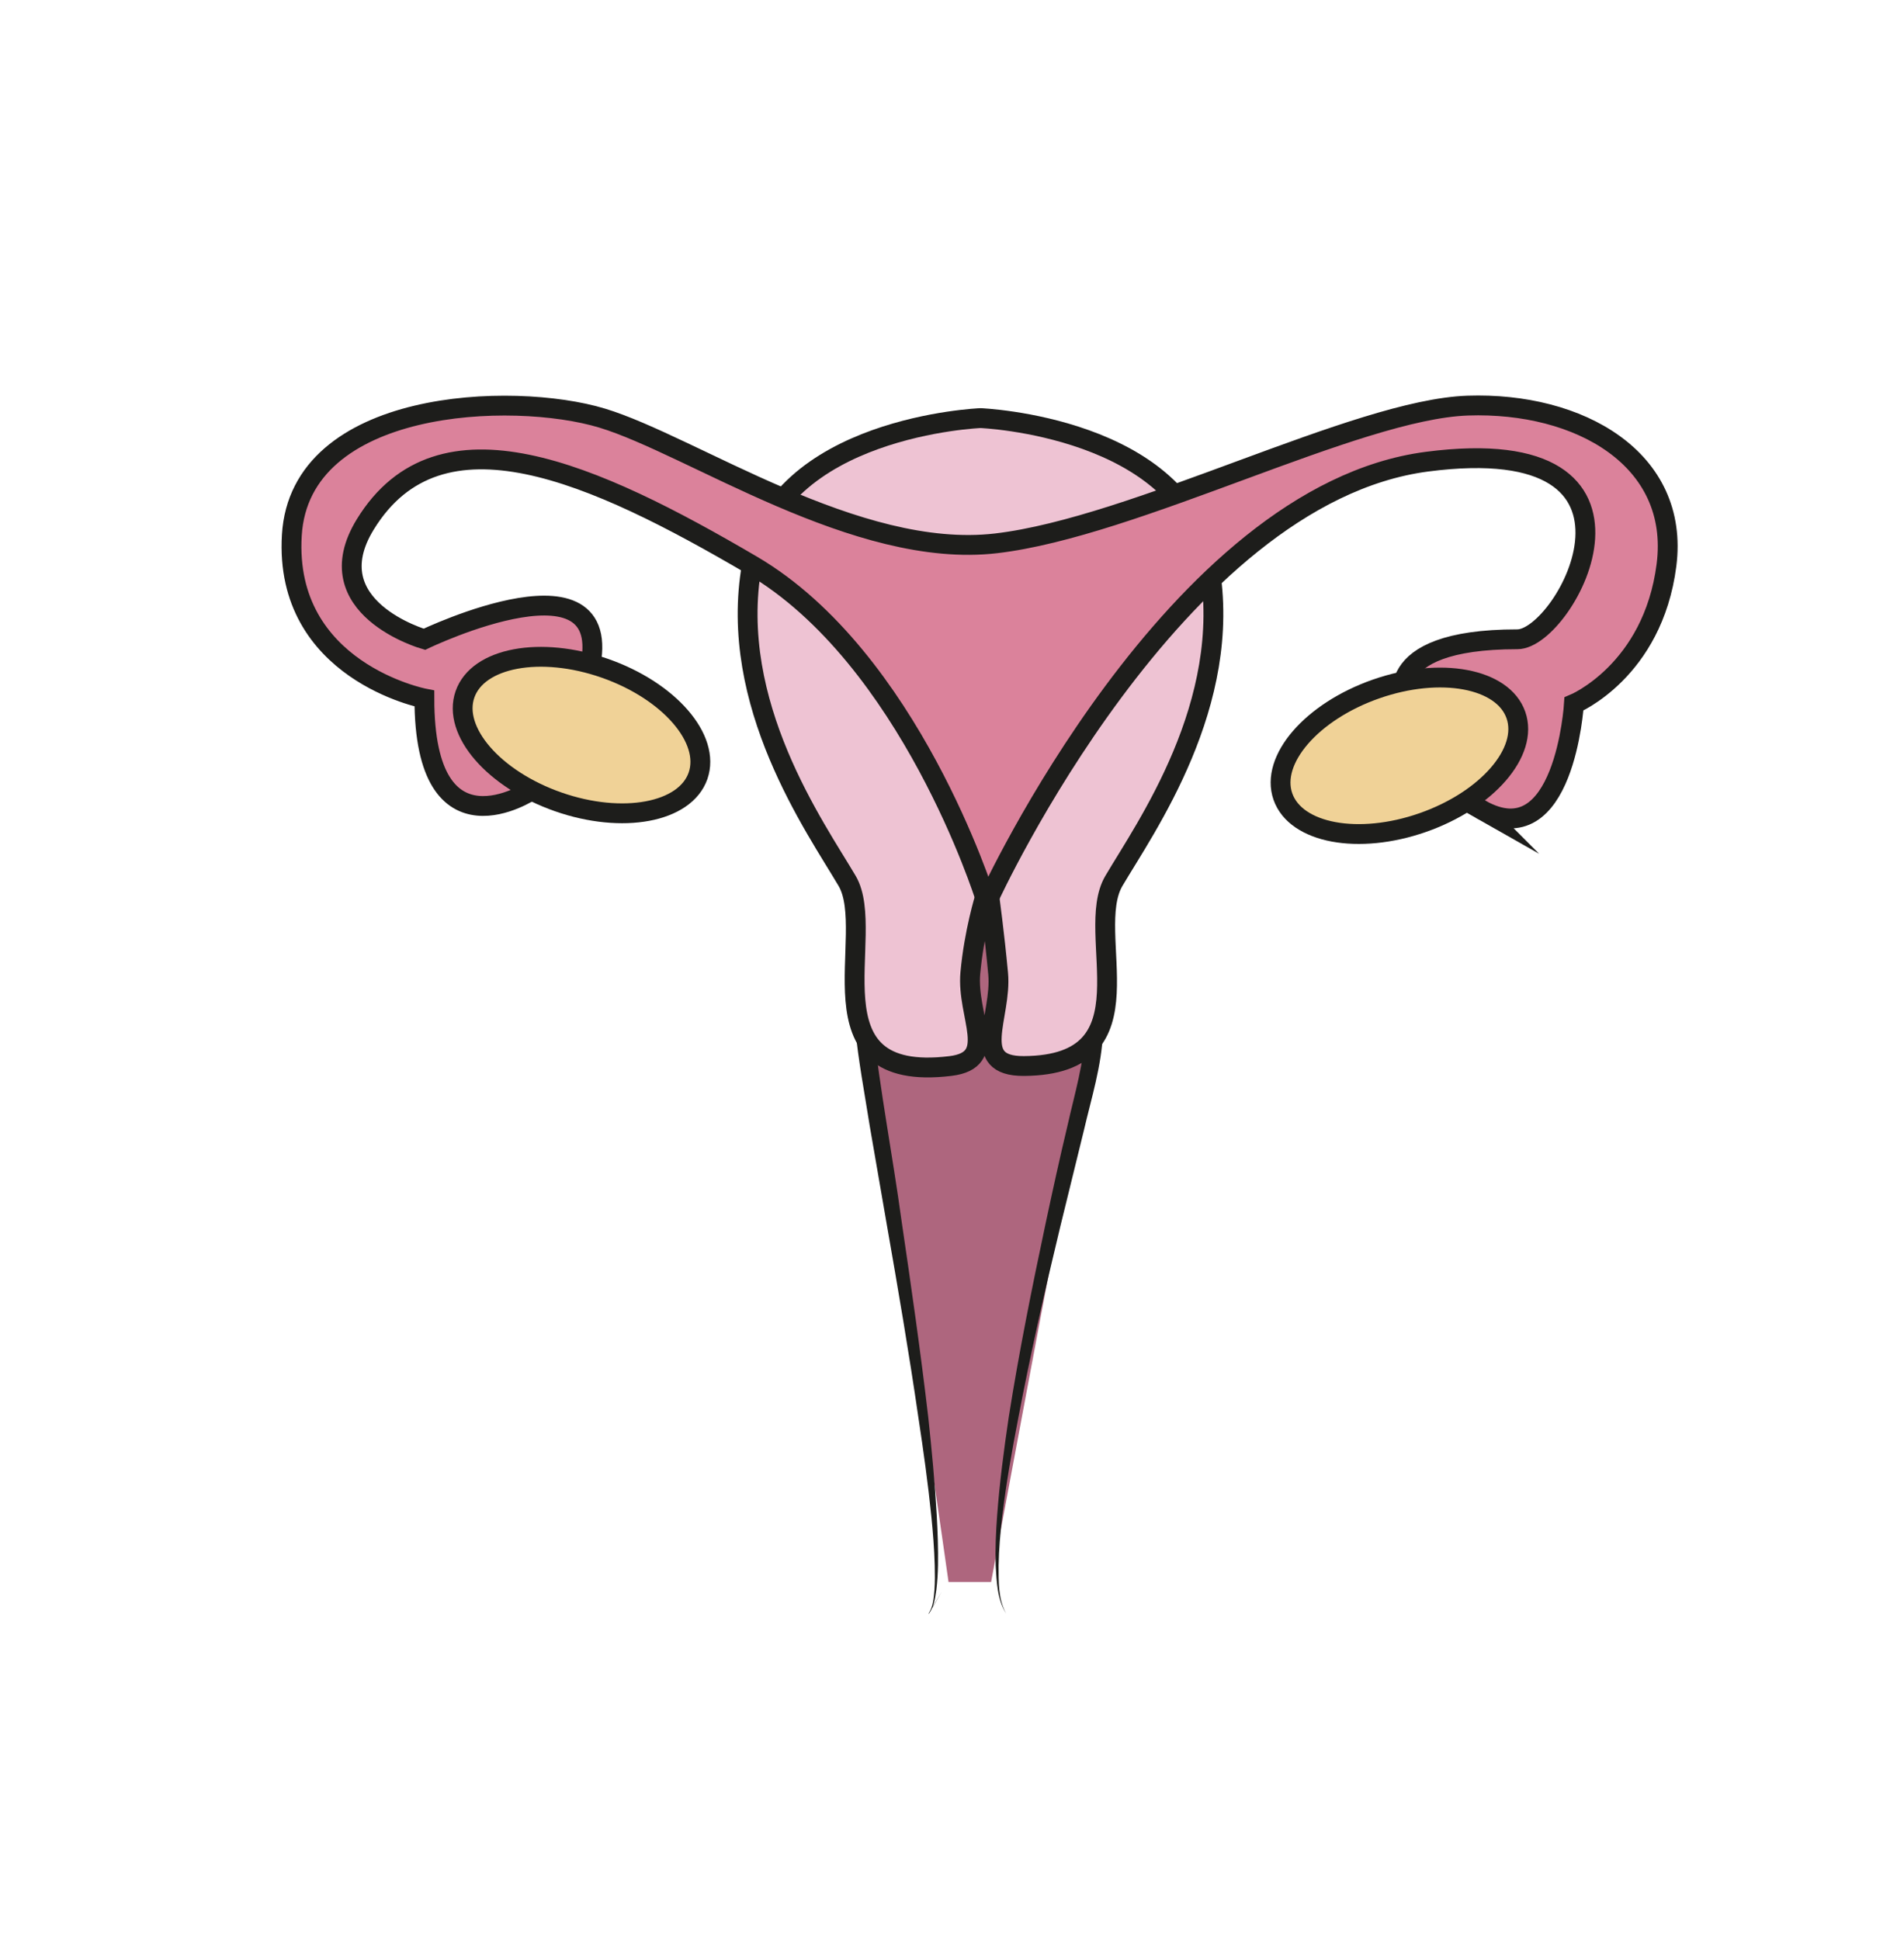 <?xml version="1.0" encoding="UTF-8" standalone="no"?>
<svg
   xmlns:dc="http://purl.org/dc/elements/1.1/"
   xmlns:cc="http://creativecommons.org/ns#"
   xmlns:rdf="http://www.w3.org/1999/02/22-rdf-syntax-ns#"
   xmlns:svg="http://www.w3.org/2000/svg"
   xmlns="http://www.w3.org/2000/svg"
   viewBox="0 0 128 130.397"
   height="130.397"
   width="128"
   xml:space="preserve"
   id="svg2"
   version="1.1"><defs
     id="defs6"><clipPath
       id="clipPath18"
       clipPathUnits="userSpaceOnUse"><path
         id="path16"
         d="M 0,97.798 H 96 V 0 H 0 Z" /></clipPath></defs><g
     transform="matrix(1.333,0,0,-1.333,0,130.397)"
     id="g10"><g
       id="g12"><g
         clip-path="url(#clipPath18)"
         id="g14"><g
           transform="translate(47.837,18.049)"
           id="g20"><path
             id="path22"
             style="fill:#ae667e;fill-opacity:1;fill-rule:nonzero;stroke:none"
             d="m 0,0 h 2.148 c 0,0 3.559,19.17 3.902,20.63 0.344,1.46 2.229,13.469 0,15.446 -2.227,1.977 -8.085,2.385 -8.89,0 C -3.646,33.69 -4.326,26.937 -3.166,20.59 -2.006,14.243 0,0 0,0" /></g><g
           transform="translate(47.507,17.582)"
           id="g24"><path
             id="path26"
             style="fill:#1d1d1b;fill-opacity:1;fill-rule:nonzero;stroke:none"
             d="m 0,0 -0.655,-1.13 -0.016,0.012 c 0.227,0.346 0.254,0.78 0.291,1.185 0.029,0.412 0.024,0.827 0.013,1.241 -0.022,0.827 -0.089,1.654 -0.171,2.479 -0.168,1.651 -0.397,3.295 -0.647,4.936 -0.477,3.286 -1.037,6.561 -1.611,9.834 l -0.85,4.915 c -0.26,1.654 -0.569,3.253 -0.738,4.976 -0.136,1.712 0.278,3.642 1.574,4.97 1.28,1.32 3.054,1.943 4.806,2.069 C 2.965,35.563 3.827,35.263 4.64,34.9 5.45,34.515 6.192,33.953 6.754,33.239 7.908,31.8 8.22,29.923 8.123,28.218 8.051,26.475 7.53,24.85 7.159,23.248 L 5.972,18.409 C 5.192,15.181 4.457,11.942 3.838,8.682 3.522,7.054 3.235,5.419 3.039,3.773 2.942,2.951 2.871,2.124 2.855,1.297 2.858,0.482 2.828,-0.389 3.235,-1.125 2.782,-0.41 2.758,0.475 2.707,1.296 2.682,2.131 2.72,2.966 2.78,3.798 c 0.124,1.664 0.34,3.318 0.585,4.966 0.517,3.292 1.177,6.557 1.868,9.813 0.348,1.628 0.703,3.254 1.09,4.872 0.365,1.632 0.85,3.215 0.896,4.81 0.074,1.584 -0.239,3.205 -1.208,4.383 -0.472,0.59 -1.093,1.053 -1.786,1.375 -0.691,0.305 -1.472,0.553 -2.172,0.472 -1.541,-0.094 -3.119,-0.65 -4.176,-1.733 -1.074,-1.08 -1.46,-2.68 -1.355,-4.253 0.347,-3.226 0.989,-6.543 1.438,-9.823 0.485,-3.291 0.96,-6.585 1.346,-9.893 0.178,-1.655 0.335,-3.314 0.43,-4.978 C -0.218,2.977 -0.187,2.143 -0.201,1.308 -0.21,0.891 -0.234,0.473 -0.286,0.058 -0.348,-0.35 -0.4,-0.787 -0.655,-1.131 c -0.004,-0.005 -0.01,-0.006 -0.015,-0.003 -0.004,0.004 -0.005,0.01 -0.002,0.014 z" /></g><g
           transform="translate(49.898,52.582)"
           id="g28"><path
             id="path30"
             style="fill:#eec3d3;fill-opacity:1;fill-rule:nonzero;stroke:none"
             d="m 0,0 c 0,0 0.247,-1.779 0.441,-3.857 0.202,-2.161 -1.489,-4.677 1.299,-4.659 6.672,0.043 2.965,6.66 4.539,9.335 1.573,2.674 6.04,8.923 4.805,15.924 -1.235,7.001 -11.532,7.413 -11.532,7.413 0,0 -10.296,-0.412 -11.532,-7.413 -1.236,-7.001 3.232,-13.25 4.805,-15.924 1.573,-2.675 -2.199,-10.24 5.212,-9.335 2.476,0.302 0.803,2.501 1.002,4.69 C -0.773,-1.761 -0.225,0 -0.225,0 Z" /></g><g
           transform="translate(49.898,52.582)"
           id="g32"><path
             id="path34"
             style="fill:none;stroke:#1d1d1b;stroke-width:1;stroke-linecap:round;stroke-linejoin:round;stroke-miterlimit:10;stroke-dasharray:none;stroke-opacity:1"
             d="m 0,0 c 0,0 0.247,-1.779 0.441,-3.857 0.202,-2.161 -1.489,-4.677 1.299,-4.659 6.672,0.043 2.965,6.66 4.539,9.335 1.573,2.674 6.04,8.923 4.805,15.924 -1.235,7.001 -11.532,7.413 -11.532,7.413 0,0 -10.296,-0.412 -11.532,-7.413 -1.236,-7.001 3.232,-13.25 4.805,-15.924 1.573,-2.675 -2.199,-10.24 5.212,-9.335 2.476,0.302 0.803,2.501 1.002,4.69 C -0.773,-1.761 -0.225,0 -0.225,0 Z" /></g><g
           transform="translate(74.677,57.008)"
           id="g36"><path
             id="path38"
             style="fill:#db829b;fill-opacity:1;fill-rule:nonzero;stroke:none"
             d="m 0,0 c 4.225,-2.389 4.701,5.315 4.701,5.315 0,0 3.98,1.648 4.667,7.001 0.685,5.354 -4.394,8.237 -10.022,8.045 -5.629,-0.193 -16.748,-6.123 -23.789,-6.946 -7.039,-0.824 -15.336,4.942 -19.866,6.315 -4.531,1.372 -15.238,0.96 -15.65,-5.904 -0.412,-6.863 6.685,-8.236 6.685,-8.236 0,-8.226 5.379,-4.643 5.379,-4.643 10.584,0.868 2.873,5.805 2.873,5.805 1.82,6.668 -8.252,1.825 -8.252,1.825 0,0 -5.565,1.589 -2.978,5.798 3.761,6.125 11.531,2.609 19.493,-2.059 7.962,-4.667 11.755,-16.743 11.755,-16.743 h 0.225 c 0,0 9.315,20.295 22.066,21.96 12.751,1.665 7.016,-8.956 4.563,-8.956 -7.196,0 -5.693,-3.379 -5.693,-3.379 0,0 -7.505,1.216 3.843,-5.198" /></g><g
           transform="translate(74.677,57.008)"
           id="g40"><path
             id="path42"
             style="fill:none;stroke:#1d1d1b;stroke-width:1;stroke-linecap:butt;stroke-linejoin:miter;stroke-miterlimit:10;stroke-dasharray:none;stroke-opacity:1"
             d="m 0,0 c 4.225,-2.389 4.701,5.315 4.701,5.315 0,0 3.98,1.648 4.667,7.001 0.685,5.354 -4.394,8.237 -10.022,8.045 -5.629,-0.193 -16.748,-6.123 -23.789,-6.946 -7.039,-0.824 -15.336,4.942 -19.866,6.315 -4.531,1.372 -15.238,0.96 -15.65,-5.904 -0.412,-6.863 6.685,-8.236 6.685,-8.236 0,-8.226 5.379,-4.643 5.379,-4.643 10.584,0.868 2.873,5.805 2.873,5.805 1.82,6.668 -8.252,1.825 -8.252,1.825 0,0 -5.565,1.589 -2.978,5.798 3.761,6.125 11.531,2.609 19.493,-2.059 7.962,-4.667 11.755,-16.743 11.755,-16.743 h 0.225 c 0,0 9.315,20.295 22.066,21.96 12.751,1.665 7.016,-8.956 4.563,-8.956 -7.196,0 -5.693,-3.379 -5.693,-3.379 0,0 -7.505,1.216 3.843,-5.198 z" /></g><g
           transform="translate(35.203,58.699)"
           id="g44"><path
             id="path46"
             style="fill:#f0d297;fill-opacity:1;fill-rule:nonzero;stroke:none"
             d="m 0,0 c -0.65,-1.858 -3.809,-2.447 -7.053,-1.312 -3.245,1.135 -5.349,3.565 -4.699,5.423 0.651,1.86 3.809,2.448 7.054,1.313 C -1.452,4.289 0.65,1.859 0,0" /></g><g
           transform="translate(35.203,58.699)"
           id="g48"><path
             id="path50"
             style="fill:none;stroke:#1d1d1b;stroke-width:1;stroke-linecap:round;stroke-linejoin:round;stroke-miterlimit:10;stroke-dasharray:none;stroke-opacity:1"
             d="m 0,0 c -0.65,-1.858 -3.809,-2.447 -7.053,-1.312 -3.245,1.135 -5.349,3.565 -4.699,5.423 0.651,1.86 3.809,2.448 7.054,1.313 C -1.452,4.289 0.65,1.859 0,0 Z" /></g><g
           transform="translate(64.7,57.653)"
           id="g52"><path
             id="path54"
             style="fill:#f0d297;fill-opacity:1;fill-rule:nonzero;stroke:none"
             d="m 0,0 c 0.652,-1.858 3.81,-2.446 7.054,-1.311 3.247,1.136 5.349,3.565 4.697,5.423 C 11.102,5.971 7.942,6.56 4.698,5.425 1.454,4.29 -0.65,1.86 0,0" /></g><g
           transform="translate(64.7,57.653)"
           id="g56"><path
             id="path58"
             style="fill:none;stroke:#1d1d1b;stroke-width:1;stroke-linecap:round;stroke-linejoin:round;stroke-miterlimit:10;stroke-dasharray:none;stroke-opacity:1"
             d="m 0,0 c 0.652,-1.858 3.81,-2.446 7.054,-1.311 3.247,1.136 5.349,3.565 4.697,5.423 C 11.102,5.971 7.942,6.56 4.698,5.425 1.454,4.29 -0.65,1.86 0,0 Z" /></g></g></g></g></svg>